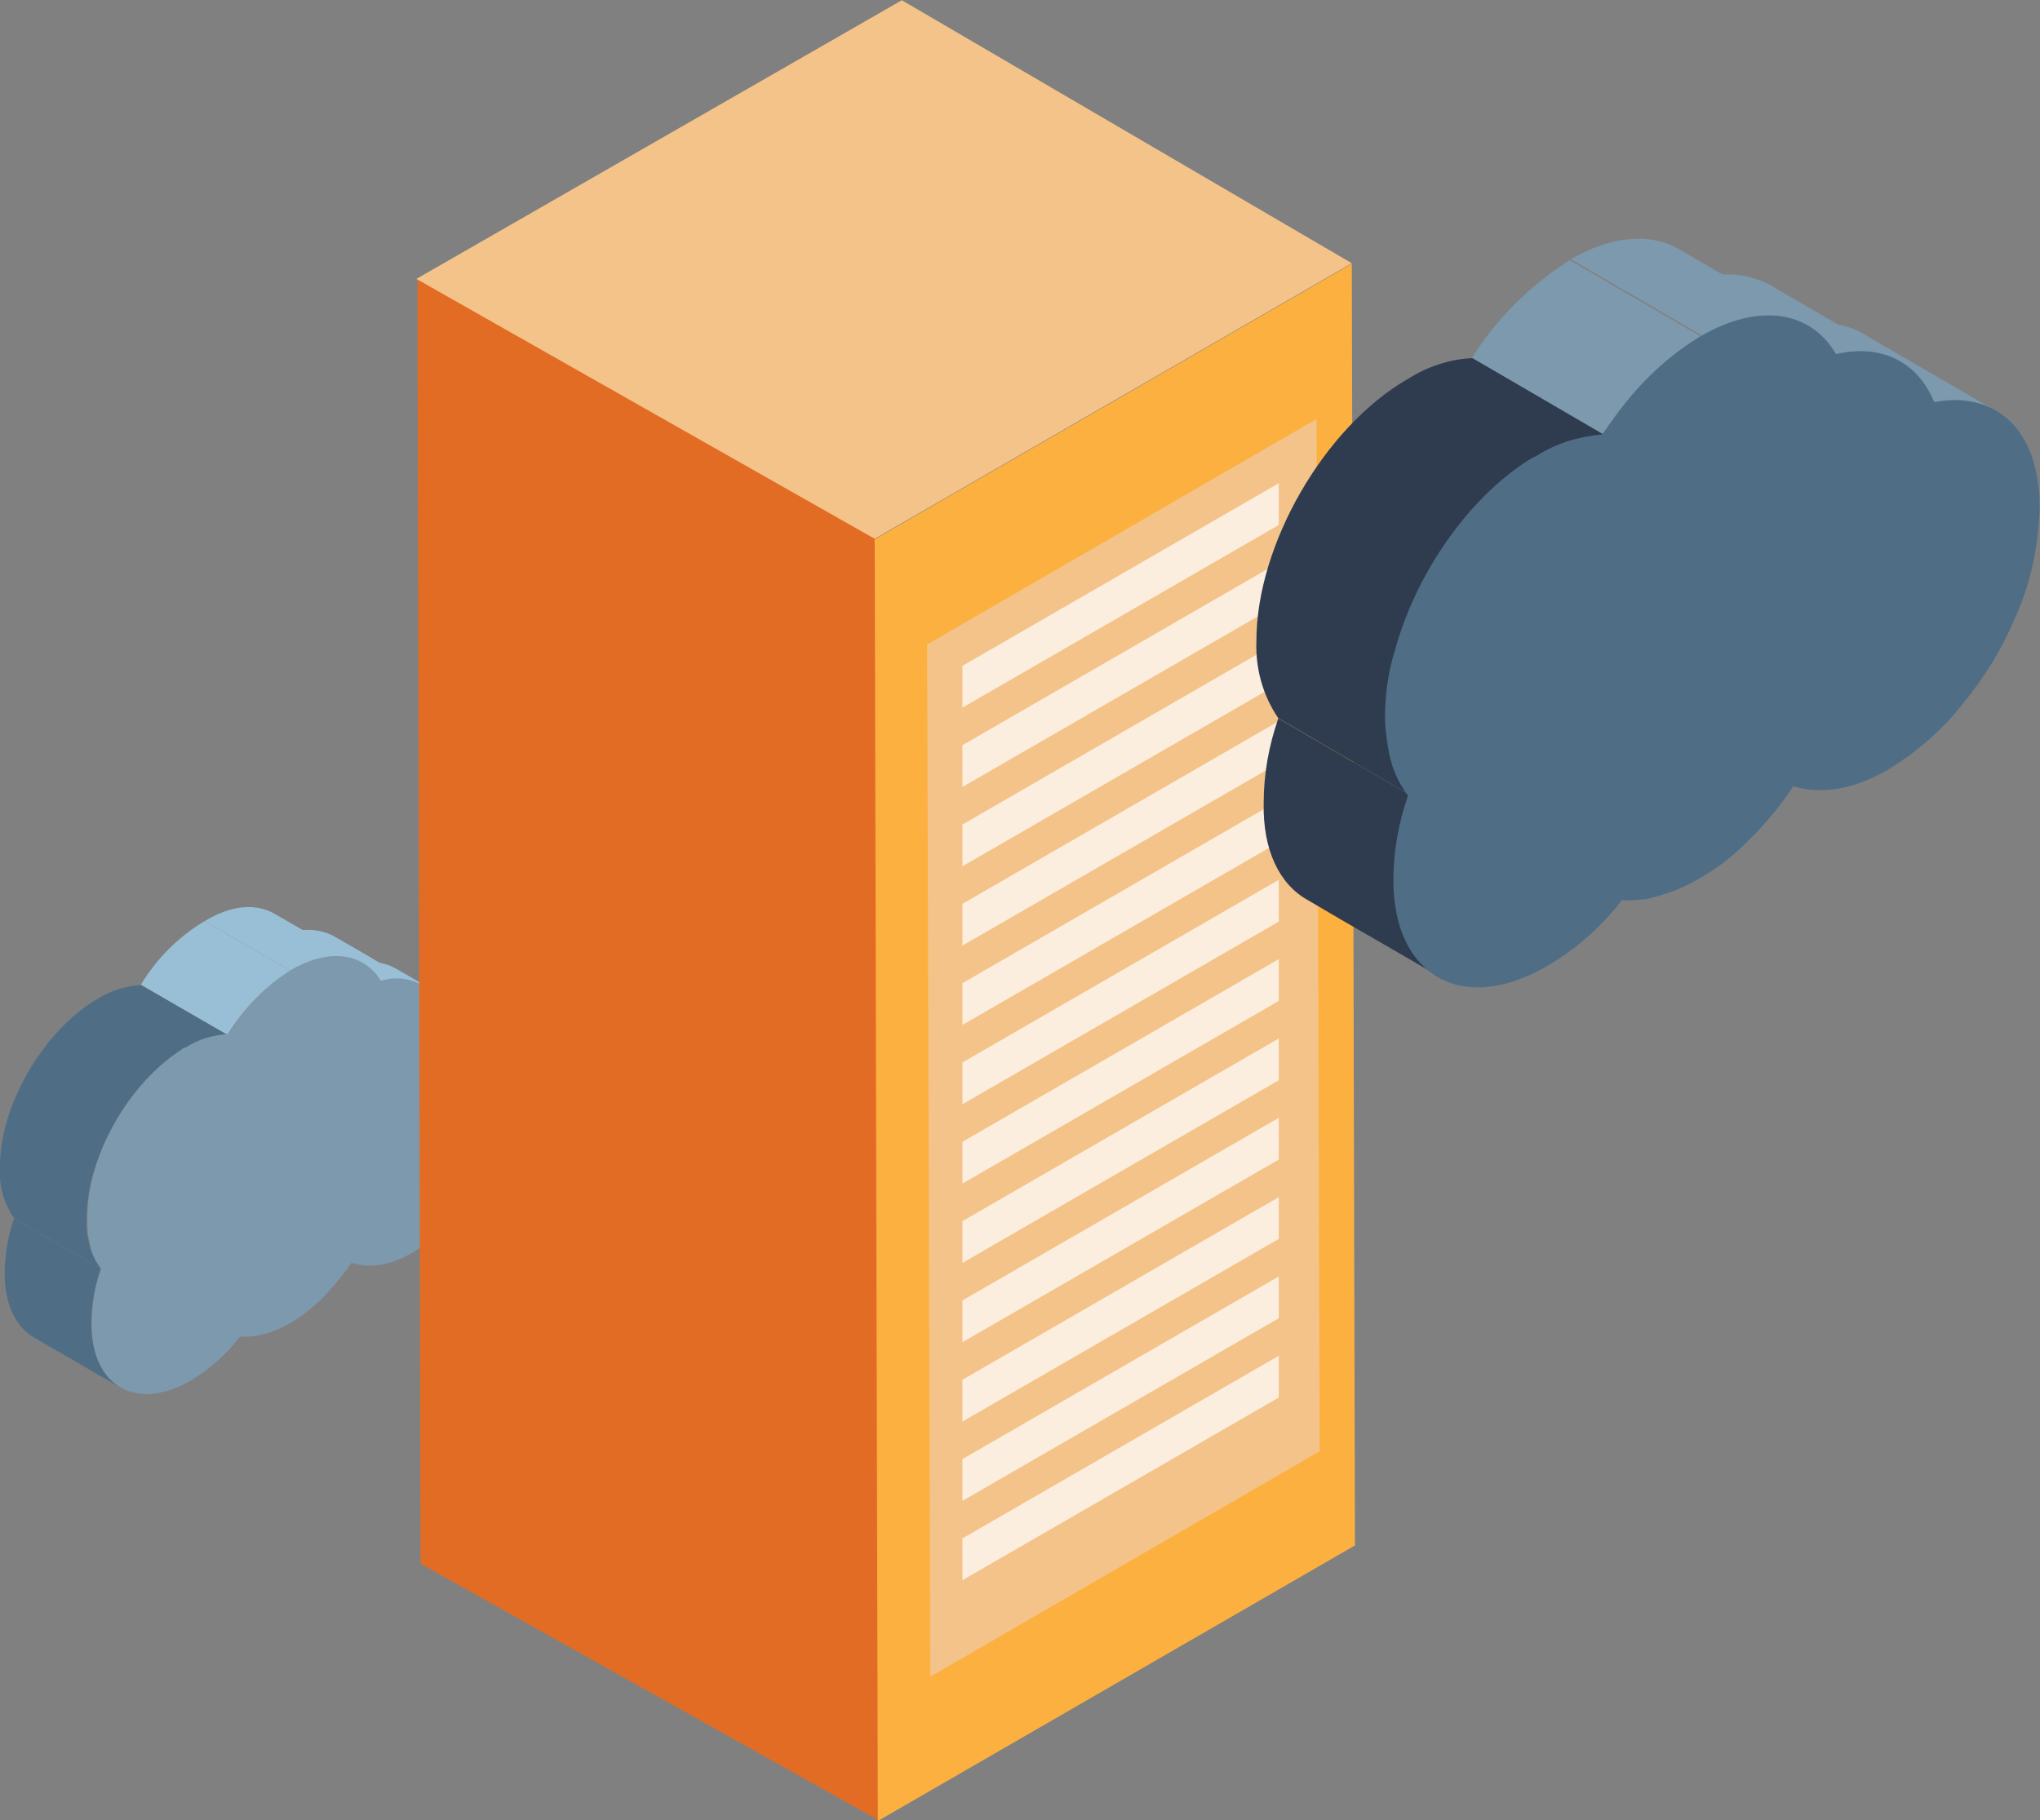 <svg version="1.1" id="Layer_1" xmlns="http://www.w3.org/2000/svg" x="0" y="0" viewBox="0 0 195.4 174.4" style="enable-background:new 0 0 195.4 174.4" xml:space="preserve"><rect x="0" y="0" width="195.4" height="174.4" fill="#808080" stroke="none"/><style>.st2{fill:#4f6e86}.st10{fill:#7d99ad}.st11{fill:#2f3c4f}.st22{fill:#f4c389}.st481{opacity:.72;fill:#fff;enable-background:new}.st490{fill:#99bfd6}</style><g id="Group_4727" transform="translate(-1877.615 -4843.502)"><g id="Group_4709" transform="translate(2522.507 5958.357)"><g id="Group_4705" transform="translate(20.705 5.23)"><path id="Path_23047" class="st490" d="m-619.4-1022.5-8.3-4.8c-1.1-.6-2.5-.8-3.7-.5l8.3 4.8c1.3-.3 2.6-.1 3.7.5z"/></g><g id="Group_4706" transform="translate(14.572 2.193)"><path id="Path_23048" class="st490" d="M-619.1-1022.5c-2.8-1.6-5.5-3.2-8.3-4.8-1.2-.7-2.7-.8-4-.5l8.3 4.8c1.3-.3 2.8-.1 4 .5z"/></g><g id="Group_4707" transform="translate(6.115)"><path id="Path_23049" class="st490" d="m-616.4-1022.5-8.3-4.8c-1.7-1-4.1-.9-6.7.7l8.3 4.8c2.6-1.5 5-1.7 6.7-.7z"/></g><g id="Group_4708" transform="translate(0 1.296)"><path id="Path_23050" class="st490" d="m-617-1023.1-8.3-4.8c-2.5 1.5-4.6 3.6-6.1 6.1l8.3 4.8c1.5-2.5 3.6-4.6 6.1-6.1z"/></g></g><g id="Group_4712" transform="translate(2509.01 5965.77)"><g id="Group_4710" transform="translate(.456 22.479)"><path id="Path_23051" class="st2" d="M-628.6-1016.6c2.8 1.6 5.5 3.2 8.3 4.8-1.7-1-2.8-3.1-2.8-6.1 0-1.8.3-3.6.9-5.3l-8.3-4.8c-.6 1.7-.9 3.5-.9 5.3 0 3 1.1 5.1 2.8 6.1z"/></g><g id="Group_4711"><path id="Path_23052" class="st2" d="m-609.6-1023.1-8.3-4.8c-1.4.1-2.8.5-4.1 1.3-5.2 3-9.5 10.3-9.4 16.3-.1 1.7.4 3.4 1.4 4.8l8.3 4.8c-1-1.4-1.5-3.1-1.4-4.8 0-6 4.2-13.3 9.4-16.3 1.3-.8 2.7-1.2 4.1-1.3z"/></g></g><g id="Group_4713" transform="translate(2517.299 5963.173)"><path id="Path_23053" class="st10" d="M-590.7-1016c-.1 2.5-.6 4.9-1.6 7.1-.8 1.8-1.8 3.5-3.1 5-1.3 1.7-2.9 3.1-4.7 4.2-2.2 1.3-4.3 1.6-5.9 1-.9 1.3-1.9 2.5-3 3.6-.9.8-1.8 1.6-2.9 2.2-1 .6-2.1 1-3.2 1.2-.5.1-1 .1-1.6.1-1.3 1.7-2.9 3.1-4.7 4.2-5.2 3-9.5.6-9.5-5.4 0-1.8.3-3.6.9-5.3-.6-.8-1-1.6-1.1-2.6-.2-.7-.2-1.5-.2-2.3 0-1.5.2-2.9.6-4.3 1.3-4.7 4.6-9.4 8.4-11.8.1-.1.2-.2.4-.2 1.2-.8 2.6-1.2 4.1-1.3.4-.7.9-1.3 1.4-2 1.3-1.7 2.9-3.1 4.7-4.2 3.7-2.1 6.9-1.5 8.5 1.1 2.5-.8 5.2.5 6.1 3 3.7-.6 6.4 1.9 6.4 6.7z"/></g><g id="Group_4714" transform="translate(2548.899 5898.119)"><path id="Path_23054" d="m-587.1-880.2-43.9-24.6-.3-123.1 43.9 24.9.3 122.8z" style="fill:#e36c25"/></g><g id="Group_4715" transform="translate(2548.899 5871.424)"><path id="Path_23055" class="st22" d="m-587.5-976.3-43.9-24.9 46.5-26.7 43.1 25.2-45.7 26.4z"/></g><g id="Group_4716" transform="translate(2592.797 5896.671)"><path id="Path_23056" d="m-585.7-1027.9.3 122.8-45.7 26.4-.3-122.8 45.7-26.4z" style="fill:#fcb040"/></g><g id="Group_4717" transform="translate(2597.721 5911.549)"><path id="Path_23057" class="st22" d="m-594-1027.9.3 98.9-37.3 21.6-.3-98.9 37.3-21.6z"/></g><path id="Path_23058" class="st481" d="m2000.1 4889.8-30.3 17.5v4l30.3-17.5v-4z"/><path id="Path_23059" class="st481" d="m2000.1 4897.4-30.3 17.5v4l30.3-17.5v-4z"/><path id="Path_23060" class="st481" d="m2000.1 4905-30.3 17.5v4l30.3-17.5v-4z"/><path id="Path_23061" class="st481" d="m2000.1 4912.6-30.3 17.5v4l30.3-17.5v-4z"/><path id="Path_23062" class="st481" d="m2000.1 4920.2-30.3 17.5v4l30.3-17.5v-4z"/><path id="Path_23063" class="st481" d="m2000.1 4927.8-30.3 17.5v4l30.3-17.5v-4z"/><path id="Path_23064" class="st481" d="m2000.1 4935.4-30.3 17.5v4l30.3-17.5v-4z"/><path id="Path_23065" class="st481" d="m2000.1 4943-30.3 17.5v4l30.3-17.5v-4z"/><path id="Path_23066" class="st481" d="m2000.1 4950.6-30.3 17.5v4l30.3-17.5v-4z"/><path id="Path_23067" class="st481" d="m2000.1 4958.2-30.3 17.5v4l30.3-17.5v-4z"/><path id="Path_23068" class="st481" d="m2000.1 4965.8-30.3 17.5v4l30.3-17.5v-4z"/><path id="Path_23069" class="st481" d="m2000.1 4973.4-30.3 17.5v4l30.3-17.5v-4z"/><g id="Group_4722" transform="translate(2649.978 5894.334)"><g id="Group_4718" transform="translate(31.786 8.03)"><path id="Path_23070" class="st10" d="M-613-1019.5c-4.2-2.5-8.5-4.9-12.7-7.4-1.7-1-3.8-1.2-5.7-.8l12.7 7.4c2-.5 4-.2 5.7.8z"/></g><g id="Group_4719" transform="translate(22.371 3.367)"><path id="Path_23071" class="st10" d="m-612.5-1019.5-12.7-7.4c-1.9-1-4.1-1.3-6.2-.7l12.7 7.4c2.1-.6 4.3-.4 6.2.7z"/></g><g id="Group_4720" transform="translate(9.388)"><path id="Path_23072" class="st10" d="m-608.3-1019.6-12.7-7.4c-2.6-1.5-6.3-1.3-10.3 1l12.7 7.4c4-2.3 7.6-2.5 10.3-1z"/></g><g id="Group_4721" transform="translate(0 1.99)"><path id="Path_23073" class="st10" d="m-609.3-1020.5-12.7-7.4c-3.8 2.4-7 5.6-9.4 9.4l12.7 7.4c2.4-3.9 5.6-7.1 9.4-9.4z"/></g></g><g id="Group_4725" transform="translate(2629.257 5905.714)"><g id="Group_4723" transform="translate(.7 34.512)"><path id="Path_23074" class="st11" d="M-627.1-1010.5c4.2 2.5 8.5 4.9 12.7 7.4-2.6-1.5-4.2-4.7-4.2-9.3 0-2.8.5-5.5 1.4-8.1l-12.7-7.4c-.9 2.6-1.4 5.3-1.4 8.1-.1 4.5 1.5 7.8 4.2 9.3z"/></g><g id="Group_4724"><path id="Path_23075" class="st11" d="m-597.9-1020.5-12.7-7.4c-2.2.1-4.3.8-6.2 2-8 4.6-14.5 15.9-14.5 25.1-.1 2.6.6 5.2 2.1 7.4l12.7 7.4c-1.5-2.2-2.2-4.8-2.1-7.4 0-9.2 6.5-20.5 14.5-25.1 1.8-1.2 3.9-1.9 6.2-2z"/></g></g><g id="Group_4726" transform="translate(2641.981 5901.727)"><path id="Path_23076" class="st2" d="M-569-1009.6c-.1 3.8-.9 7.5-2.5 10.9-1.2 2.8-2.8 5.4-4.7 7.7-2 2.6-4.5 4.8-7.3 6.5-3.4 2-6.6 2.4-9.1 1.6-1.3 2-2.9 3.9-4.7 5.6-1.3 1.3-2.8 2.4-4.4 3.3-1.5.9-3.2 1.5-4.9 1.9-.8.1-1.6.2-2.4.1-2 2.6-4.5 4.8-7.3 6.4-8 4.6-14.6.9-14.6-8.3 0-2.8.5-5.5 1.4-8.1-.9-1.2-1.5-2.5-1.8-4-.2-1.1-.4-2.3-.4-3.5 0-2.2.3-4.4 1-6.6 2-7.2 7-14.5 13-18.2l.6-.3c1.9-1.2 4-1.8 6.2-2 .7-1 1.4-2 2.2-3 2-2.5 4.4-4.7 7.2-6.4 5.7-3.3 10.6-2.4 13 1.7 4.3-1 7.8.7 9.4 4.6 6-1.1 10.1 2.7 10.1 10.1z"/></g></g></svg>
